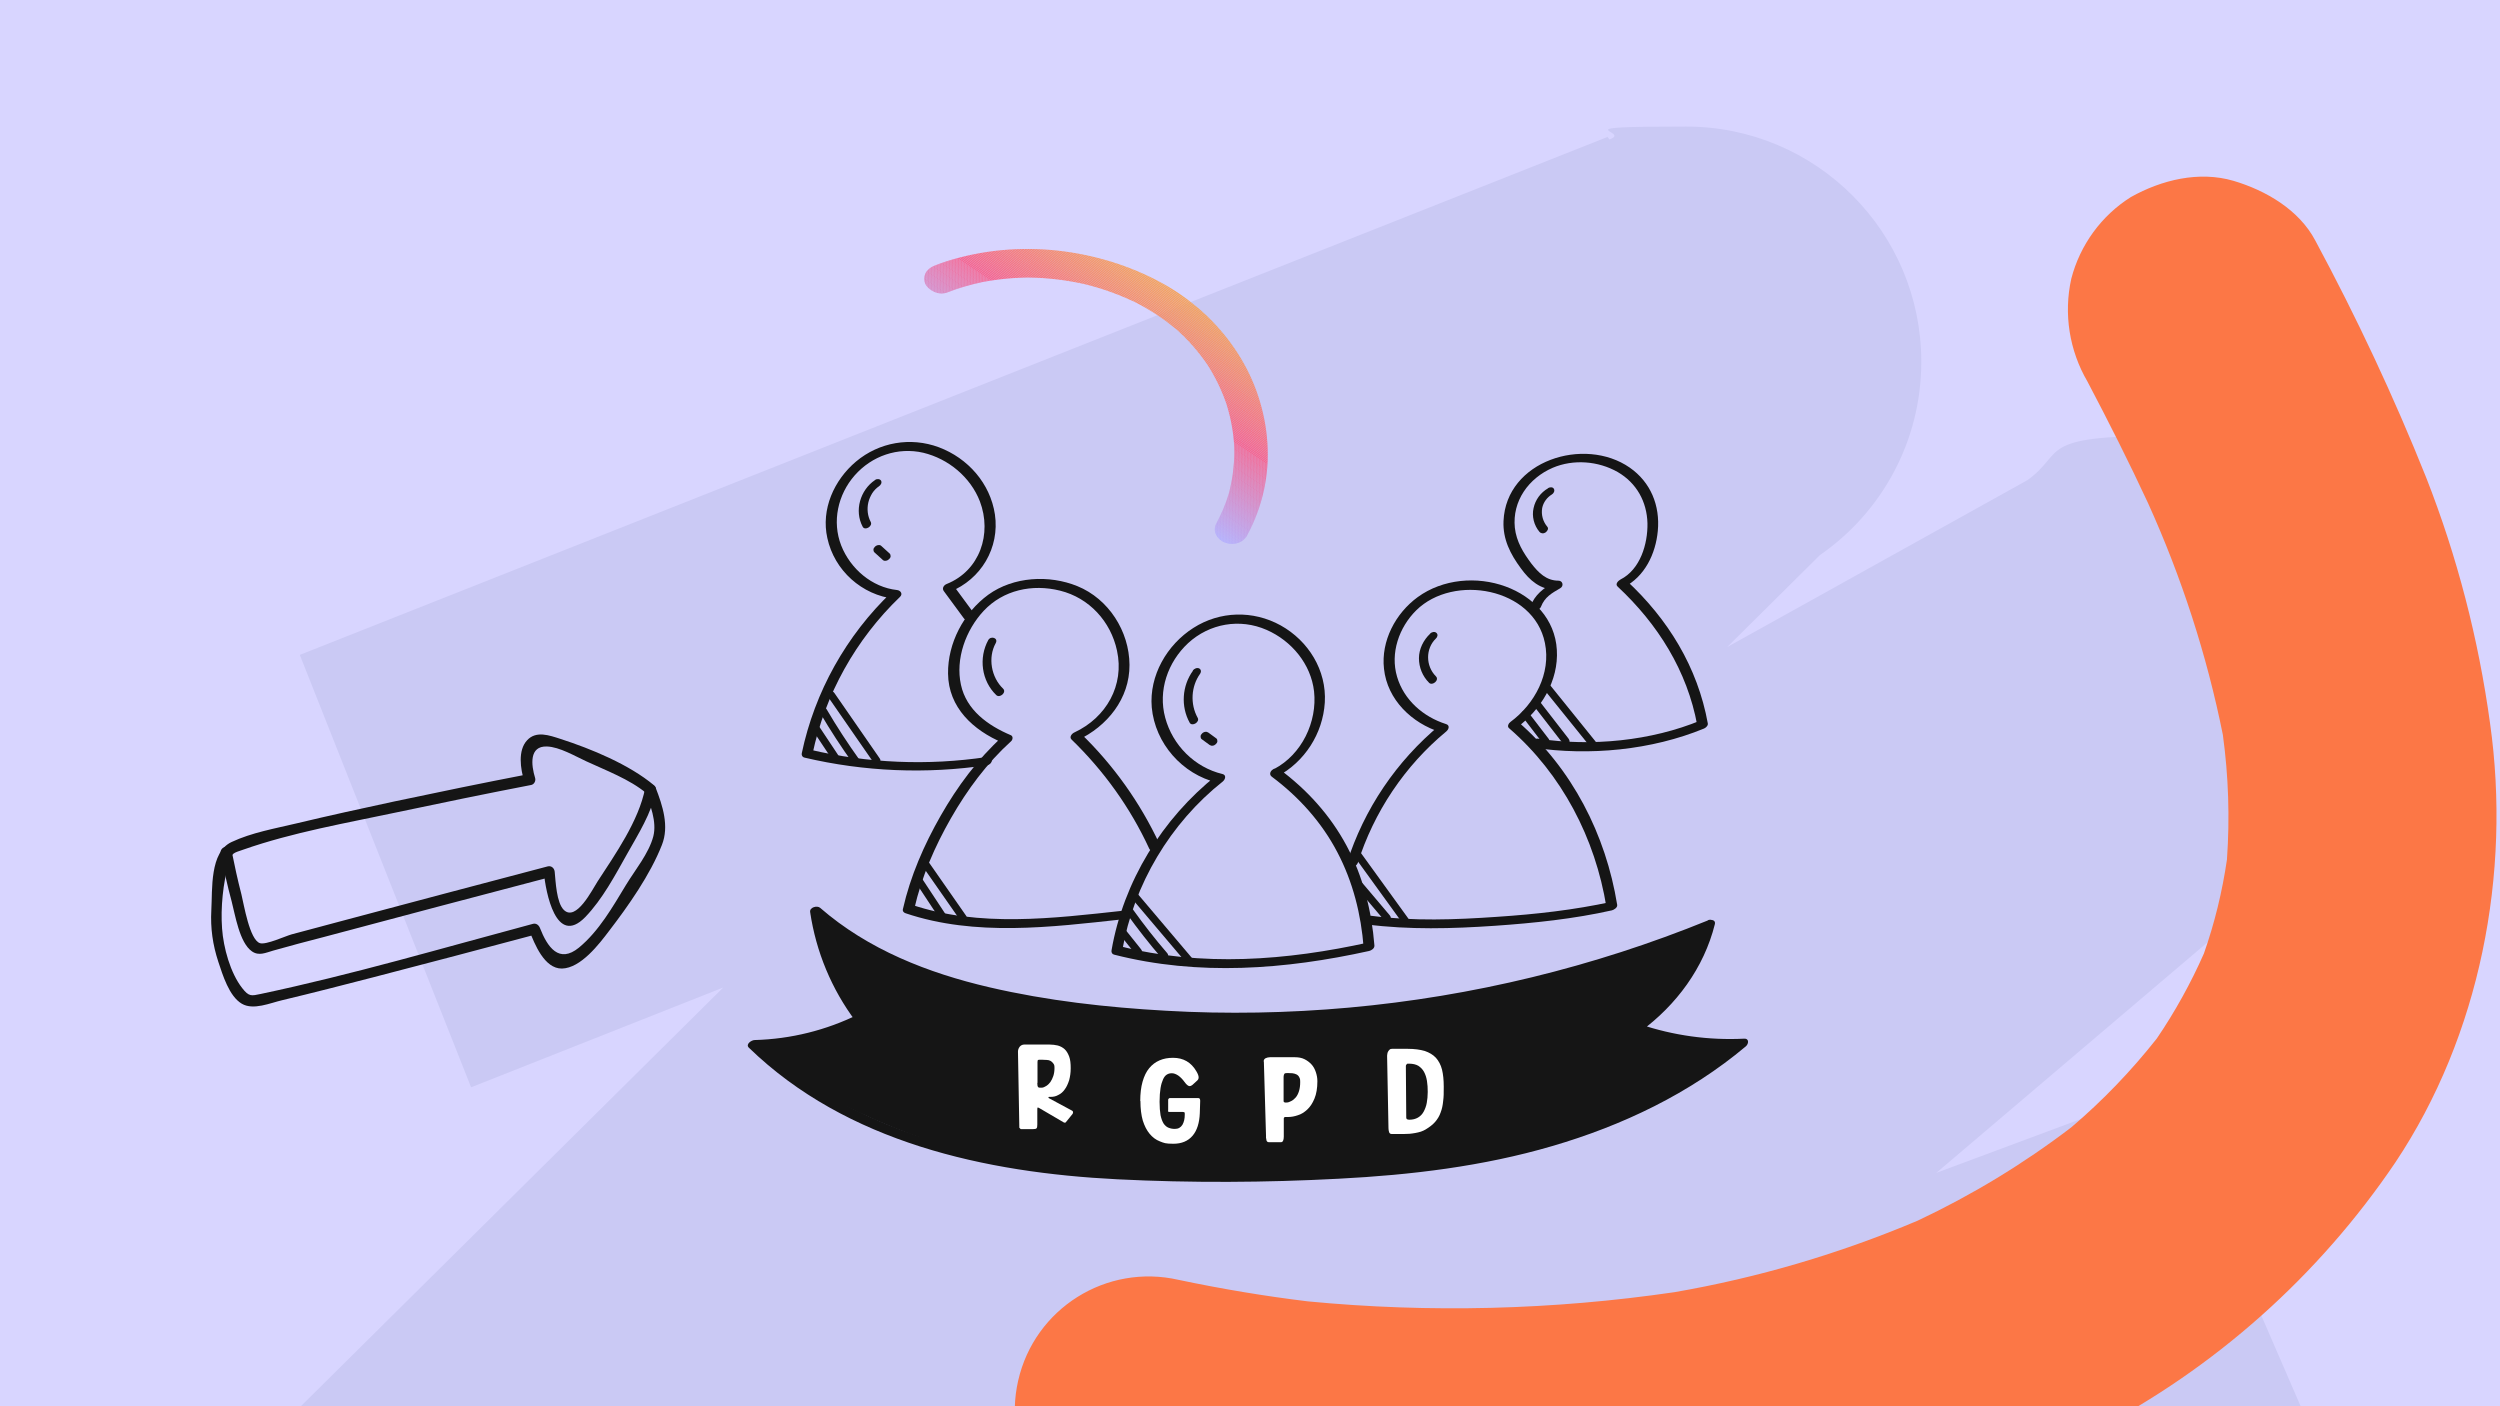 <?xml version="1.0" encoding="UTF-8"?><svg id="Calque_1" xmlns="http://www.w3.org/2000/svg" xmlns:xlink="http://www.w3.org/1999/xlink" viewBox="0 0 1280 720"><defs><style>.cls-1{clip-path:url(#clippath);}.cls-2{fill:none;}.cls-2,.cls-3,.cls-4,.cls-5,.cls-6,.cls-7,.cls-8,.cls-9,.cls-10,.cls-11,.cls-12,.cls-13,.cls-14,.cls-15,.cls-16,.cls-17,.cls-18,.cls-19,.cls-20,.cls-21,.cls-22,.cls-23,.cls-24,.cls-25,.cls-26,.cls-27,.cls-28,.cls-29,.cls-30,.cls-31,.cls-32,.cls-33,.cls-34,.cls-35,.cls-36,.cls-37,.cls-38,.cls-39,.cls-40,.cls-41,.cls-42,.cls-43,.cls-44,.cls-45,.cls-46,.cls-47,.cls-48,.cls-49,.cls-50,.cls-51,.cls-52,.cls-53,.cls-54,.cls-55,.cls-56,.cls-57,.cls-58,.cls-59,.cls-60,.cls-61,.cls-62,.cls-63,.cls-64,.cls-65,.cls-66,.cls-67,.cls-68,.cls-69,.cls-70,.cls-71,.cls-72,.cls-73,.cls-74,.cls-75,.cls-76,.cls-77,.cls-78,.cls-79,.cls-80,.cls-81,.cls-82,.cls-83,.cls-84,.cls-85,.cls-86,.cls-87,.cls-88,.cls-89,.cls-90,.cls-91,.cls-92,.cls-93,.cls-94,.cls-95,.cls-96,.cls-97,.cls-98,.cls-99,.cls-100,.cls-101,.cls-102,.cls-103,.cls-104,.cls-105,.cls-106,.cls-107,.cls-108,.cls-109,.cls-110,.cls-111,.cls-112,.cls-113,.cls-114,.cls-115,.cls-116,.cls-117,.cls-118,.cls-119,.cls-120,.cls-121,.cls-122,.cls-123,.cls-124,.cls-125,.cls-126,.cls-127,.cls-128,.cls-129,.cls-130,.cls-131,.cls-132,.cls-133,.cls-134,.cls-135,.cls-136,.cls-137,.cls-138,.cls-139,.cls-140,.cls-141,.cls-142,.cls-143,.cls-144,.cls-145,.cls-146,.cls-147,.cls-148,.cls-149,.cls-150,.cls-151,.cls-152,.cls-153,.cls-154,.cls-155,.cls-156,.cls-157,.cls-158,.cls-159,.cls-160,.cls-161,.cls-162,.cls-163,.cls-164,.cls-165,.cls-166,.cls-167,.cls-168,.cls-169,.cls-170,.cls-171,.cls-172,.cls-173,.cls-174,.cls-175,.cls-176{stroke-width:0px;}.cls-177{clip-path:url(#clippath-1);}.cls-3{fill:#f3a066;}.cls-4{fill:#f46692;}.cls-5{fill:#f3a562;}.cls-6{fill:#f46b8e;}.cls-7{fill:#f46791;}.cls-8{fill:#f47884;}.cls-9{fill:#f39d68;}.cls-10{fill:#f47586;}.cls-11{fill:#f3a463;}.cls-12{fill:#f46990;}.cls-13{fill:#f46890;}.cls-14{fill:#f46a8f;}.cls-15{fill:#f46c8d;}.cls-16{fill:#f39c69;}.cls-17{fill:#f47a83;}.cls-18{fill:#f3a364;}.cls-19{fill:#f46e8c;}.cls-20{fill:#f47388;}.cls-21{fill:#f47289;}.cls-22{fill:#f3a165;}.cls-23{fill:#f47983;}.cls-24{fill:#f39f67;}.cls-25{fill:#f39e67;}.cls-26{fill:#f47487;}.cls-27{fill:#f3a264;}.cls-28{fill:#f47189;}.cls-29{fill:#f47686;}.cls-30{fill:#f47785;}.cls-31{fill:#f46f8b;}.cls-32{fill:#f47b82;}.cls-33{fill:#f4708a;}.cls-34{fill:#f46d8d;}.cls-35{fill:#151515;}.cls-36{fill:#c59ae0;}.cls-37{fill:#c59adf;}.cls-38{fill:#c49be1;}.cls-39{fill:#c49ce2;}.cls-40{fill:#c798dd;}.cls-41{fill:#c798dc;}.cls-42{fill:#e07cb3;}.cls-43{fill:#e07cb2;}.cls-44{fill:#d28bca;}.cls-45{fill:#d28ccb;}.cls-46{fill:#d38bc9;}.cls-47{fill:#cc92d4;}.cls-48{fill:#cc93d5;}.cls-49{fill:#de7eb6;}.cls-50{fill:#df7db4;}.cls-51{fill:#df7eb5;}.cls-52{fill:#c896da;}.cls-53{fill:#d08dcd;}.cls-54{fill:#d08ece;}.cls-55{fill:#d18dcc;}.cls-56{fill:#ca95d8;}.cls-57{fill:#ca94d7;}.cls-58{fill:#cb94d6;}.cls-59{fill:#cac9f4;}.cls-60{fill:#cd91d3;}.cls-61{fill:#cd91d2;}.cls-62{fill:#e17bb1;}.cls-63{fill:#d984be;}.cls-64{fill:#c699de;}.cls-65{fill:#dc80b9;}.cls-66{fill:#e379ae;}.cls-67{fill:#e378ad;}.cls-68{fill:#e27ab0;}.cls-69{fill:#e27aaf;}.cls-70{fill:#c996d9;}.cls-71{fill:#c897db;}.cls-72{fill:#d786c1;}.cls-73{fill:#d589c5;}.cls-74{fill:#d588c4;}.cls-75{fill:#d687c3;}.cls-76{fill:#dd80b8;}.cls-77{fill:#dd7fb7;}.cls-78{fill:#db81ba;}.cls-79{fill:#d489c6;}.cls-80{fill:#d787c2;}.cls-81{fill:#d48ac8;}.cls-82{fill:#da83bd;}.cls-83{fill:#da83bc;}.cls-84{fill:#bca4ee;}.cls-85{fill:#bca4ef;}.cls-86{fill:#db82bb;}.cls-87{fill:#bfa0e9;}.cls-88{fill:#c19ee6;}.cls-89{fill:#c39ce3;}.cls-90{fill:#bea2eb;}.cls-91{fill:#c0a0e8;}.cls-92{fill:#d8d5ff;}.cls-93{fill:#d885c0;}.cls-94{fill:#d885bf;}.cls-95{fill:#c09fe7;}.cls-96{fill:#bda3ed;}.cls-97{fill:#bda2ec;}.cls-98{fill:#bfa1ea;}.cls-99{fill:#cf8fcf;}.cls-100{fill:#cf8fd0;}.cls-101{fill:#ce90d1;}.cls-102{fill:#b8a9f5;}.cls-103{fill:#b5abf9;}.cls-104{fill:#b4adfc;}.cls-105{fill:#b4adfb;}.cls-106{fill:#b9a7f3;}.cls-107{fill:#b9a8f4;}.cls-108{fill:#b5acfa;}.cls-109{fill:#b6abf8;}.cls-110{fill:#b7a9f6;}.cls-111{fill:#b3aefd;}.cls-112{fill:#b7aaf7;}.cls-113{fill:#c29de4;}.cls-114{fill:#c29ee5;}.cls-115{fill:#bba5f0;}.cls-116{fill:#baa7f2;}.cls-117{fill:#baa6f1;}.cls-118{fill:#ee6d9c;}.cls-119{fill:#ee6c9b;}.cls-120{fill:#f39a6b;}.cls-121{fill:#f38c75;}.cls-122{fill:#f39370;}.cls-123{fill:#f3996b;}.cls-124{fill:#f3966e;}.cls-125{fill:#f39171;}.cls-126{fill:#f38e74;}.cls-127{fill:#f36793;}.cls-128{fill:#f36794;}.cls-129{fill:#f38f73;}.cls-130{fill:#f38d75;}.cls-131{fill:#f39271;}.cls-132{fill:#f3976d;}.cls-133{fill:#f39072;}.cls-134{fill:#f38a77;}.cls-135{fill:#f3956e;}.cls-136{fill:#f3986c;}.cls-137{fill:#f39b6a;}.cls-138{fill:#f3946f;}.cls-139{fill:#f38878;}.cls-140{fill:#f38978;}.cls-141{fill:#f38b76;}.cls-142{fill:#f38779;}.cls-143{fill:#f47f7f;}.cls-144{fill:#f4867a;}.cls-145{fill:#fff;}.cls-146{fill:#ef6b9a;}.cls-147{fill:#e576aa;}.cls-148{fill:#e873a5;}.cls-149{fill:#e874a6;}.cls-150{fill:#ea72a3;}.cls-151{fill:#ea71a2;}.cls-152{fill:#e577ab;}.cls-153{fill:#e676a9;}.cls-154{fill:#f06a98;}.cls-155{fill:#f16997;}.cls-156{fill:#fc7746;}.cls-157{fill:#e478ac;}.cls-158{fill:#e775a8;}.cls-159{fill:#e774a7;}.cls-160{fill:#ec6f9f;}.cls-161{fill:#f06b99;}.cls-162{fill:#ed6d9d;}.cls-163{fill:#f26996;}.cls-164{fill:#f26895;}.cls-165{fill:#ed6e9e;}.cls-166{fill:#f47e7f;}.cls-167{fill:#f4827c;}.cls-168{fill:#f4847b;}.cls-169{fill:#f4807e;}.cls-170{fill:#f4817d;}.cls-171{fill:#f4837c;}.cls-172{fill:#f47c81;}.cls-173{fill:#f47d80;}.cls-174{fill:#e972a4;}.cls-175{fill:#eb70a1;}.cls-176{fill:#eb70a0;}</style><clipPath id="clippath"><polygon class="cls-2" points="516.6 92.4 695.6 211.4 632.2 281.4 453.2 162.4 516.6 92.4"/></clipPath><clipPath id="clippath-1"><path class="cls-2" d="M485.1,149.7c5.6-2.2,11.5-3.9,17.5-5.2l-2.1.4c9.2-1.9,18.7-2.9,28.3-2.8h-2.2c10.2.1,20.3,1.4,30.2,3.7l-2.2-.5c9.8,2.3,19.3,5.8,28.2,10.2l-2-1c8.1,4.1,15.6,9.1,22.3,14.8l-1.6-1.4c6.6,5.7,12.2,12.2,16.9,19.1l-1.1-1.7c4.9,7.4,8.7,15.3,11.3,23.5l-.6-1.8c2.6,8.3,4,16.8,4,25.4v-1.9c0,8.2-1.1,16.3-3.4,24.2l.5-1.8c-1.6,5.3-3.8,10.4-6.5,15.4-1.8,3.7.4,8,4.8,9.6,4.4,1.6,9.4-.1,11.2-3.9,7.9-14.7,11.4-30.9,10.3-47.2-.5-8.1-2.1-16.1-4.7-24-5-15.2-14-29.3-26.4-41.2-6.6-6.2-14-11.7-22.2-16.3-16.4-9.1-35-14.9-54.3-17-19.2-2.1-38.7-.2-56.7,5.5-2.1.7-4.1,1.4-6.1,2.2-2.1.8-3.8,2.2-4.7,4-.8,1.8-.8,3.7,0,5.5,2,3.5,7,5.9,11.3,4.2"/></clipPath></defs><g id="Calque_1-2"><rect class="cls-92" width="1280" height="720"/><path class="cls-59" d="M991.4,600.5l186.8-158.8c30.7-21.8,50.7-57.7,50.7-98.2,0-66.5-53.9-120.4-120.4-120.4s-50.6,8.4-70.4,22.7l-153.8,85.5,47.5-47.1c31.4-21.7,51.9-58,51.9-99,0-66.5-53.9-120.4-120.4-120.4s-27,2.3-39.3,6.6l-.9-1.3L153.5,335.3l87.7,221.4,129.1-51.1-253.5,251.3c-3.5,3.1-6.9,6.4-10,9.9l-3.8,3.8.3.4c-16.9,20.6-27,47-27,75.7,0,66.1,53.6,119.7,119.7,119.7s32.5-3.4,46.9-9.5l1.8,2.4,72.7-40.4c-12.1,15.6-19.5,35.1-20,56.4-1.2,52.7,40.6,96.4,93.4,97.6,17.5.4,34-4,48.3-11.9l155.1-57.9,29.5,59.5,578.3-287.1-94.6-218.2-116,43.2h0Z"/></g><g id="Calque_2"><path id="Tracé_316136" class="cls-156" d="M1091,100.9c-15.1,9.5-26,24.5-30.5,41.8-4,18-1,36.8,8.3,52.7,10.8,20.5,21.2,41.1,31,62.2,17.2,38,30.1,77.8,38.3,118.6,2.9,21.2,3.6,42.5,2.1,63.9-2.4,16.4-6.3,32.5-11.8,48.1-6.7,15.2-14.8,29.8-24.1,43.5-13.1,16.6-27.7,31.8-43.8,45.5-24.5,18.7-50.9,34.7-78.7,47.8-40,16.9-81.7,29.2-124.5,36.6-62.2,9.1-125.2,10.7-187.7,4.7-22.2-2.7-44.2-6.4-66.1-11-37-8.5-73.8,14.6-82.2,51.6-8.2,36,13.5,72.1,49.1,81.6,95.3,20.5,193.5,24,290,10.4,37.3-5,74.1-12.9,110.2-23.7,35-11.1,68.9-25.3,101.4-42.5,62.1-32.2,115.2-79.5,154.4-137.5,43.4-65,59.4-148,48.5-224.9-5.9-43.1-16.8-85.3-32.7-125.8-16.6-41.5-35.6-82-56.8-121.4-8.3-15.7-25.3-25.6-41.8-30.5-17.7-5.2-36.9-.5-52.6,8.3"/></g><g id="Calque_3"><g id="Groupe_75413"><g class="cls-1"><g id="Groupe_75361"><g id="Tracé_316913"><g class="cls-177"><polygon class="cls-5" points="650 181.1 567.6 126.3 650 126.3 650 181.1"/><polygon class="cls-5" points="650 182 566.2 126.3 567.6 126.3 650 181.1 650 182"/><polygon class="cls-11" points="650 182.9 564.8 126.3 566.2 126.3 650 182 650 182.9"/><polygon class="cls-18" points="650 183.8 563.5 126.3 564.8 126.3 650 182.9 650 183.8"/><polygon class="cls-27" points="650 184.8 562.1 126.3 563.5 126.3 650 183.8 650 184.8"/><polygon class="cls-22" points="650 185.7 560.7 126.3 562.1 126.3 650 184.8 650 185.7"/><polygon class="cls-3" points="650 186.6 559.4 126.3 560.7 126.3 650 185.7 650 186.6"/><polygon class="cls-24" points="650 187.5 558 126.3 559.4 126.3 650 186.6 650 187.5"/><polygon class="cls-25" points="650 188.4 556.6 126.3 558 126.3 650 187.5 650 188.4"/><polygon class="cls-9" points="650 189.3 555.2 126.3 556.6 126.3 650 188.4 650 189.3"/><polygon class="cls-16" points="650 190.2 553.9 126.3 555.2 126.3 650 189.3 650 190.2"/><polygon class="cls-137" points="650 191.1 552.5 126.3 553.9 126.3 650 190.2 650 191.1"/><polygon class="cls-120" points="650 192 551.1 126.3 552.5 126.3 650 191.1 650 192"/><polygon class="cls-123" points="650 192.9 549.8 126.3 551.1 126.3 650 192 650 192.9"/><polygon class="cls-136" points="650 193.9 548.4 126.3 549.8 126.3 650 192.9 650 193.9"/><polygon class="cls-132" points="650 194.8 547 126.3 548.4 126.3 650 193.9 650 194.8"/><polygon class="cls-124" points="650 195.7 545.7 126.3 547 126.3 650 194.8 650 195.7"/><polygon class="cls-135" points="650 196.6 544.3 126.3 545.7 126.3 650 195.7 650 196.6"/><polygon class="cls-138" points="650 197.5 542.9 126.3 544.3 126.3 650 196.6 650 197.5"/><polygon class="cls-122" points="650 198.4 541.5 126.3 542.9 126.3 650 197.5 650 198.4"/><polygon class="cls-131" points="650 199.3 540.2 126.3 541.5 126.3 650 198.4 650 199.3"/><polygon class="cls-125" points="650 200.2 538.8 126.3 540.2 126.3 650 199.3 650 200.2"/><polygon class="cls-133" points="650 201.1 537.4 126.3 538.8 126.3 650 200.2 650 201.1"/><polygon class="cls-129" points="650 202.1 536.1 126.3 537.4 126.3 650 201.1 650 202.1"/><polygon class="cls-126" points="650 203 534.7 126.3 536.1 126.3 650 202.1 650 203"/><polygon class="cls-130" points="650 203.9 533.3 126.3 534.7 126.3 650 203 650 203.9"/><polygon class="cls-121" points="650 204.8 532 126.3 533.3 126.3 650 203.9 650 204.8"/><polygon class="cls-141" points="650 205.7 530.6 126.3 532 126.3 650 204.8 650 205.7"/><polygon class="cls-134" points="650 206.6 529.2 126.3 530.6 126.3 650 205.7 650 206.6"/><polygon class="cls-140" points="650 207.5 527.8 126.3 529.2 126.3 650 206.6 650 207.5"/><polygon class="cls-139" points="650 208.4 526.5 126.3 527.8 126.3 650 207.5 650 208.4"/><polygon class="cls-142" points="650 209.3 525.1 126.3 526.5 126.3 650 208.4 650 209.3"/><polygon class="cls-144" points="650 210.2 523.7 126.3 525.1 126.3 650 209.3 650 210.2"/><polygon class="cls-168" points="650 211.2 522.4 126.3 523.7 126.3 650 210.2 650 211.2"/><polygon class="cls-171" points="650 212.1 521 126.3 522.4 126.3 650 211.2 650 212.1"/><polygon class="cls-167" points="650 213 519.6 126.3 521 126.3 650 212.1 650 213"/><polygon class="cls-170" points="650 213.9 518.3 126.3 519.6 126.3 650 213 650 213.9"/><polygon class="cls-169" points="650 214.8 516.9 126.3 518.3 126.3 650 213.9 650 214.8"/><polygon class="cls-143" points="650 215.7 515.5 126.3 516.9 126.3 650 214.8 650 215.7"/><polygon class="cls-166" points="650 216.6 514.1 126.3 515.5 126.3 650 215.7 650 216.6"/><polygon class="cls-173" points="650 217.5 512.8 126.3 514.1 126.3 650 216.6 650 217.5"/><polygon class="cls-172" points="650 218.4 511.4 126.3 512.8 126.3 650 217.5 650 218.4"/><polygon class="cls-32" points="650 219.4 510 126.3 511.4 126.3 650 218.4 650 219.4"/><polygon class="cls-17" points="650 220.3 508.7 126.3 510 126.3 650 219.4 650 220.3"/><polygon class="cls-23" points="650 221.2 507.3 126.3 508.7 126.3 650 220.3 650 221.2"/><polygon class="cls-8" points="650 222.1 505.9 126.3 507.3 126.3 650 221.2 650 222.1"/><polygon class="cls-30" points="650 223 504.5 126.3 505.9 126.3 650 222.1 650 223"/><polygon class="cls-29" points="650 223.9 503.2 126.3 504.5 126.3 650 223 650 223.9"/><polygon class="cls-10" points="650 224.8 501.8 126.3 503.2 126.3 650 223.9 650 224.8"/><polygon class="cls-26" points="650 225.7 500.4 126.3 501.8 126.3 650 224.8 650 225.7"/><polygon class="cls-20" points="650 226.6 499.1 126.3 500.4 126.3 650 225.7 650 226.6"/><polygon class="cls-21" points="650 227.6 497.7 126.3 499.1 126.3 650 226.6 650 227.6"/><polygon class="cls-28" points="650 228.5 496.3 126.3 497.7 126.3 650 227.6 650 228.5"/><polygon class="cls-33" points="650 229.4 495 126.3 496.3 126.3 650 228.5 650 229.4"/><polygon class="cls-31" points="650 230.3 493.6 126.3 495 126.3 650 229.4 650 230.3"/><polygon class="cls-19" points="650 231.2 492.2 126.3 493.6 126.3 650 230.3 650 231.2"/><polygon class="cls-34" points="650 232.1 490.8 126.3 492.2 126.3 650 231.2 650 232.1"/><polygon class="cls-15" points="650 233 489.5 126.3 490.8 126.3 650 232.1 650 233"/><polygon class="cls-6" points="650 233.9 488.1 126.3 489.5 126.3 650 233 650 233.9"/><polygon class="cls-14" points="650 234.8 486.7 126.3 488.1 126.3 650 233.9 650 234.8"/><polygon class="cls-12" points="650 235.7 485.4 126.3 486.7 126.3 650 234.8 650 235.7"/><polygon class="cls-13" points="650 236.7 484 126.3 485.4 126.3 650 235.7 650 236.7"/><polygon class="cls-7" points="650 237.6 482.6 126.3 484 126.3 650 236.7 650 237.6"/><polygon class="cls-4" points="650 238.5 481.3 126.3 482.6 126.3 650 237.6 650 238.5"/><polygon class="cls-4" points="650 239 480.5 126.3 481.3 126.3 650 238.5 650 239"/><polygon class="cls-127" points="650 239.5 479.7 126.3 480.5 126.3 650 239 650 239.5"/><polygon class="cls-128" points="650 240 479 126.3 479.7 126.3 650 239.5 650 240"/><polygon class="cls-164" points="650 240.5 478.2 126.3 479 126.3 650 240 650 240.5"/><polygon class="cls-163" points="650 241 477.4 126.3 478.2 126.3 650 240.5 650 241"/><polygon class="cls-155" points="650 241.5 476.6 126.3 477.4 126.3 650 241 650 241.5"/><polygon class="cls-154" points="650 242.1 475.9 126.3 476.6 126.3 650 241.5 650 242.1"/><polygon class="cls-161" points="650 242.6 475.1 126.3 475.9 126.3 650 242.1 650 242.6"/><polygon class="cls-146" points="650 243.1 474.3 126.3 475.1 126.3 650 242.6 650 243.1"/><polygon class="cls-119" points="650 243.6 473.6 126.3 474.3 126.3 650 243.1 650 243.6"/><polygon class="cls-118" points="650 244.1 473.1 126.5 473.1 126.3 473.6 126.3 650 243.6 650 244.1"/><polygon class="cls-162" points="650 244.6 473.1 127 473.1 126.5 650 244.1 650 244.6"/><polygon class="cls-165" points="650 245.1 473.1 127.5 473.1 127 650 244.6 650 245.1"/><polygon class="cls-160" points="650 245.6 473.1 128 473.1 127.5 650 245.1 650 245.6"/><polygon class="cls-176" points="650 246.1 473.1 128.5 473.1 128 650 245.6 650 246.1"/><polygon class="cls-175" points="650 246.7 473.1 129.1 473.1 128.5 650 246.1 650 246.7"/><polygon class="cls-151" points="650 247.2 473.1 129.6 473.1 129.1 650 246.7 650 247.2"/><polygon class="cls-150" points="650 247.7 473.1 130.1 473.1 129.6 650 247.2 650 247.7"/><polygon class="cls-174" points="650 248.2 473.1 130.6 473.1 130.1 650 247.7 650 248.2"/><polygon class="cls-148" points="650 248.7 473.1 131.1 473.1 130.6 650 248.2 650 248.7"/><polygon class="cls-149" points="650 249.2 473.1 131.6 473.1 131.1 650 248.7 650 249.2"/><polygon class="cls-159" points="650 249.7 473.1 132.1 473.1 131.6 650 249.2 650 249.7"/><polygon class="cls-158" points="650 250.2 473.1 132.6 473.1 132.1 650 249.7 650 250.2"/><polygon class="cls-153" points="650 250.7 473.1 133.1 473.1 132.6 650 250.2 650 250.7"/><polygon class="cls-147" points="650 251.3 473.1 133.7 473.1 133.1 650 250.7 650 251.3"/><polygon class="cls-152" points="650 251.8 473.1 134.2 473.1 133.7 650 251.3 650 251.8"/><polygon class="cls-157" points="650 252.3 473.1 134.7 473.1 134.2 650 251.8 650 252.3"/><polygon class="cls-67" points="650 252.8 473.1 135.2 473.1 134.7 650 252.3 650 252.8"/><polygon class="cls-66" points="650 253.3 473.1 135.7 473.1 135.2 650 252.8 650 253.3"/><polygon class="cls-69" points="650 253.8 473.1 136.2 473.1 135.7 650 253.3 650 253.8"/><polygon class="cls-68" points="650 254.3 473.1 136.7 473.1 136.2 650 253.8 650 254.3"/><polygon class="cls-62" points="650 254.8 473.1 137.2 473.1 136.7 650 254.3 650 254.8"/><polygon class="cls-43" points="650 255.3 473.1 137.7 473.1 137.2 650 254.8 650 255.3"/><polygon class="cls-42" points="650 255.9 473.1 138.3 473.1 137.7 650 255.3 650 255.9"/><polygon class="cls-50" points="650 256.4 473.1 138.8 473.1 138.3 650 255.9 650 256.4"/><polygon class="cls-51" points="650 256.9 473.1 139.3 473.1 138.8 650 256.4 650 256.9"/><polygon class="cls-49" points="650 257.4 473.1 139.8 473.1 139.3 650 256.9 650 257.4"/><polygon class="cls-77" points="650 257.9 473.1 140.3 473.1 139.8 650 257.4 650 257.9"/><polygon class="cls-76" points="650 258.4 473.1 140.8 473.1 140.3 650 257.9 650 258.4"/><polygon class="cls-65" points="650 258.9 473.1 141.3 473.1 140.8 650 258.4 650 258.9"/><polygon class="cls-78" points="650 259.4 473.1 141.8 473.1 141.3 650 258.9 650 259.4"/><polygon class="cls-86" points="650 259.9 473.1 142.3 473.1 141.8 650 259.4 650 259.9"/><polygon class="cls-83" points="650 260.5 473.1 142.9 473.1 142.3 650 259.9 650 260.5"/><polygon class="cls-82" points="650 261 473.1 143.4 473.1 142.9 650 260.5 650 261"/><polygon class="cls-63" points="650 261.5 473.1 143.9 473.1 143.4 650 261 650 261.5"/><polygon class="cls-94" points="650 262 473.1 144.4 473.1 143.9 650 261.5 650 262"/><polygon class="cls-93" points="650 262.5 473.1 144.9 473.1 144.4 650 262 650 262.5"/><polygon class="cls-72" points="650 263 473.1 145.4 473.1 144.9 650 262.5 650 263"/><polygon class="cls-80" points="650 263.5 473.1 145.9 473.1 145.4 650 263 650 263.5"/><polygon class="cls-75" points="650 264 473.1 146.4 473.1 145.9 650 263.5 650 264"/><polygon class="cls-74" points="650 264.5 473.1 146.9 473.1 146.4 650 264 650 264.5"/><polygon class="cls-73" points="650 265.1 473.1 147.5 473.1 146.9 650 264.5 650 265.1"/><polygon class="cls-79" points="650 265.6 473.1 148 473.1 147.5 650 265.1 650 265.6"/><polygon class="cls-81" points="650 266.1 473.1 148.5 473.1 148 650 265.6 650 266.1"/><polygon class="cls-46" points="650 266.6 473.1 149 473.1 148.5 650 266.1 650 266.6"/><polygon class="cls-44" points="650 267.1 473.1 149.5 473.1 149 650 266.6 650 267.1"/><polygon class="cls-45" points="650 267.6 473.1 150 473.1 149.5 650 267.1 650 267.6"/><polygon class="cls-55" points="650 268.1 473.1 150.5 473.1 150 650 267.6 650 268.1"/><polygon class="cls-53" points="650 268.6 473.1 151 473.1 150.5 650 268.1 650 268.6"/><polygon class="cls-54" points="650 269.1 473.1 151.5 473.1 151 650 268.6 650 269.1"/><polygon class="cls-99" points="650 269.7 473.1 152.1 473.1 151.5 650 269.1 650 269.7"/><polygon class="cls-100" points="650 270.2 473.1 152.6 473.1 152.1 650 269.7 650 270.2"/><polygon class="cls-101" points="650 270.7 473.1 153.1 473.1 152.6 650 270.2 650 270.7"/><polygon class="cls-61" points="650 271.2 473.1 153.6 473.1 153.1 650 270.7 650 271.2"/><polygon class="cls-60" points="650 271.7 473.1 154.1 473.1 153.6 650 271.2 650 271.7"/><polygon class="cls-47" points="650 272.2 473.1 154.6 473.1 154.1 650 271.7 650 272.2"/><polygon class="cls-48" points="650 272.7 473.1 155.1 473.1 154.6 650 272.2 650 272.7"/><polygon class="cls-58" points="650 273.2 473.1 155.6 473.1 155.1 650 272.7 650 273.2"/><polygon class="cls-57" points="650 273.7 473.1 156.1 473.1 155.6 650 273.2 650 273.7"/><polygon class="cls-56" points="650 274.3 473.1 156.7 473.1 156.1 650 273.7 650 274.3"/><polygon class="cls-70" points="650 274.8 473.1 157.2 473.1 156.7 650 274.3 650 274.8"/><polygon class="cls-52" points="650 275.3 473.1 157.7 473.1 157.2 650 274.8 650 275.3"/><polygon class="cls-71" points="650 275.8 473.1 158.2 473.1 157.7 650 275.3 650 275.8"/><polygon class="cls-41" points="650 276.3 473.1 158.7 473.1 158.2 650 275.8 650 276.3"/><polygon class="cls-40" points="650 276.8 473.1 159.2 473.1 158.7 650 276.3 650 276.8"/><polygon class="cls-64" points="650 277.3 473.1 159.7 473.1 159.2 650 276.8 650 277.3"/><polygon class="cls-37" points="650 277.8 473.1 160.2 473.1 159.7 650 277.3 650 277.8"/><polygon class="cls-36" points="650 278.3 473.1 160.7 473.1 160.2 650 277.8 650 278.3"/><polygon class="cls-38" points="650 278.9 473.1 161.3 473.1 160.7 650 278.3 650 278.9"/><polygon class="cls-39" points="650 279.4 473.1 161.8 473.1 161.3 650 278.9 650 279.4"/><polygon class="cls-89" points="649.3 279.4 473.1 162.3 473.1 161.8 650 279.4 650 279.4 649.3 279.4"/><polygon class="cls-113" points="648.6 279.4 473.1 162.8 473.1 162.3 649.3 279.4 648.6 279.4"/><polygon class="cls-114" points="647.8 279.4 473.1 163.3 473.1 162.8 648.6 279.4 647.8 279.4"/><polygon class="cls-88" points="647 279.4 473.1 163.8 473.1 163.3 647.8 279.4 647 279.4"/><polygon class="cls-95" points="646.3 279.4 473.1 164.3 473.1 163.8 647 279.4 646.3 279.4"/><polygon class="cls-91" points="645.5 279.4 473.1 164.8 473.1 164.3 646.3 279.4 645.5 279.4"/><polygon class="cls-87" points="644.7 279.4 473.1 165.3 473.1 164.8 645.5 279.4 644.7 279.4"/><polygon class="cls-98" points="644 279.4 473.1 165.9 473.1 165.3 644.7 279.4 644 279.4"/><polygon class="cls-90" points="643.2 279.4 473.1 166.4 473.1 165.9 644 279.4 643.2 279.4"/><polygon class="cls-97" points="642.4 279.4 473.1 166.9 473.1 166.4 643.2 279.4 642.4 279.4"/><polygon class="cls-96" points="641.6 279.4 473.1 167.4 473.1 166.9 642.4 279.4 641.6 279.4"/><polygon class="cls-84" points="640.9 279.4 473.1 167.9 473.1 167.4 641.6 279.4 640.9 279.4"/><polygon class="cls-85" points="640.1 279.4 473.1 168.4 473.1 167.9 640.9 279.4 640.1 279.4"/><polygon class="cls-115" points="639.3 279.4 473.1 168.9 473.1 168.4 640.1 279.4 639.3 279.4"/><polygon class="cls-117" points="638.6 279.4 473.1 169.4 473.1 168.9 639.3 279.4 638.6 279.4"/><polygon class="cls-116" points="637.8 279.4 473.1 169.9 473.1 169.4 638.6 279.4 637.8 279.4"/><polygon class="cls-106" points="637 279.4 473.1 170.5 473.1 169.9 637.8 279.4 637 279.4"/><polygon class="cls-107" points="636.3 279.4 473.1 171 473.1 170.5 637 279.4 636.3 279.4"/><polygon class="cls-102" points="635.5 279.4 473.1 171.5 473.1 171 636.3 279.4 635.5 279.4"/><polygon class="cls-110" points="634.7 279.4 473.1 172 473.1 171.5 635.5 279.4 634.7 279.4"/><polygon class="cls-112" points="634 279.4 473.1 172.5 473.1 172 634.7 279.4 634 279.4"/><polygon class="cls-109" points="633.2 279.4 473.1 173 473.1 172.5 634 279.4 633.2 279.4"/><polygon class="cls-103" points="632.4 279.4 473.1 173.5 473.1 173 633.2 279.4 632.4 279.4"/><polygon class="cls-108" points="631.7 279.4 473.1 174 473.1 173.5 632.4 279.4 631.7 279.4"/><polygon class="cls-105" points="630.9 279.4 473.1 174.5 473.1 174 631.7 279.4 630.9 279.4"/><polygon class="cls-104" points="630.1 279.4 473.1 175.1 473.1 174.5 630.9 279.4 630.1 279.4"/><polygon class="cls-111" points="629.3 279.4 473.1 175.6 473.1 175.1 630.1 279.4 629.3 279.4"/><polygon class="cls-111" points="473.1 175.6 629.3 279.4 473.1 279.4 473.1 175.6"/></g></g></g></g></g></g><path class="cls-35" d="M330.2,404.9c2.7,7,6.2,15.8,4.3,23.3-2.3,8.8-9.4,17.3-14,24.9-6.8,11.2-13.8,23.6-24.1,32.1-10.2,8.3-16.1-.2-20-10.2-.6-1.4-1.9-2.4-3.5-2-46.3,12.4-92.6,26-139.4,35.9-4.8,1-6,1.5-9.5-3-6.1-7.8-9.6-20.7-10.3-30.5-.8-10.7.5-23.3,3.4-33.5,1.5-5.3,2.3-5.1,7.5-6.9,25.4-8.9,52.8-13.6,79.1-19.2,22.7-4.8,45.5-9.5,68.3-13.9,1.5-.3,2.4-2.1,2-3.5-2.1-6.8-3.1-16.5,6-16.2,6.5.2,14.5,5,20.2,7.6,9.9,4.6,22.2,9.2,30.7,16.3,2.8,2.3,6.8-1.7,4-4-12.8-10.7-32.2-18.7-48-23.8-5.6-1.8-12.4-4.3-17,.7-4.9,5.2-3.4,14.8-1.5,20.9.7-1.2,1.3-2.3,2-3.5-22.8,4.4-45.6,9.1-68.3,13.9-16.8,3.6-33.7,7.3-50.4,11.3-10.9,2.6-22.9,4.7-33.1,9.5-11.3,5.2-9.8,24.3-10.4,34.9-.5,9.2.7,17.7,3.6,26.5,2.2,6.6,5.5,17.6,12,21.4,5.9,3.5,14.6-.4,20.7-1.8,15.5-3.7,31-7.7,46.5-11.7,27.9-7.2,55.7-14.6,83.5-22-1.2-.7-2.3-1.3-3.5-2,2.7,6.9,7.7,19.6,16.7,19.5,9.7-.2,19.1-12.6,24.1-19.2,9.9-12.9,21.1-28.8,27.1-44.1,3.8-9.6.4-20-3.2-29.3-1.3-3.2-6.8-1.8-5.5,1.6h0Z"/><path class="cls-35" d="M113,437c1.6,8.2,3.4,16.4,5.6,24.5,1.8,6.8,4,21.2,10.4,25.6,3.6,2.5,7,.7,10.9-.4,8.5-2.4,17.1-4.7,25.7-6.9,38.8-10.4,77.6-20.6,116.4-30.8l-3.6-2.7c1,10.7,6.3,38.5,21.2,23.3,8.9-9.2,15.4-21.6,21.6-32.6,5.5-9.8,12.4-20.7,14.6-31.9.7-3.6-4.8-5.1-5.5-1.5-3.2,16.6-15.3,33.8-24.4,47.8-2.7,4.2-10.9,20.6-17.2,14.5-3.8-3.7-4.2-14.6-4.7-19.6-.2-1.8-1.7-3.2-3.6-2.7-34.5,9.1-69,18.2-103.4,27.4-9.2,2.5-18.5,4.9-27.7,7.4-3,.8-13.1,5.5-16.2,4.5-5.3-1.7-8.2-19.7-9.5-25-1.9-7.3-3.5-14.7-5-22.2-.8-3.7-6.3-2.2-5.6,1.3h0Z"/><path class="cls-35" d="M890.5,534.7c-17.3-.5-34.6-2.9-51.3-7.2,8.1-8,15.8-15.6,22.2-24.4,6.4-8.7,11.4-18.7,12.8-29.5-85.6,37.3-203.3,55-308.4,43.3-51.7-5.7-104.5-14.9-144.8-47.7-1.1,17.3,6.3,35.7,18.6,51.6-16.1,8.7-38.4,10.1-53.6,15.8,36.7,29.1,86.2,50,132.2,58.6,46,8.6,93.2,9.3,140,8.6,41.3-.7,84.3-5.3,124.4-15,40.1-9.6,77.7-24.8,108-54.1Z"/><path class="cls-35" d="M832.3,553.1c-8.8,5.8-18.1,10.5-28.3,13.3-2.8.8-1.6,5.2,1.2,4.4,10.6-3.1,20.7-7.9,29.3-14.8,1.7-1.3-.5-4.1-2.3-2.9Z"/><path class="cls-35" d="M795.4,570.5c-.5-.9-1.5-1.5-2.6-1.5s-1.3.3-1.8.7c0,0-.2,0-.3.1-.7.3-1.4.5-2.1.6-.3,0-.6,0-.8,0-.7,0-1.5.3-2,.8-.5.5-.9,1.3-.8,2,0,.7.3,1.5.8,2,.6.5,1.2.8,2,.8,1,0,2.1-.1,3-.4.9-.2,1.7-.5,2.5-.9,0,0,0,0,0,0,0,0,.1,0,.2,0,0,0,.1,0,.2,0-.1,0-.2.1-.4.2.8-.1,1.6-.7,2-1.4.5-.9.5-2.1,0-3Z"/><path class="cls-35" d="M793,575.1c.1,0,.2,0,.3-.1,0,0,0,0,0,0-.1,0-.2,0-.3.1Z"/><path class="cls-35" d="M506,327.7c-5,9.1-3.5,20.9,4.1,28.2,1.8,1.7,5.4-1.4,3.5-3.3-6.1-5.8-7.9-15.9-3.8-23.3,1.5-2.7-2.5-3.9-3.8-1.6h0Z"/><path class="cls-35" d="M610.8,343.4c-5.6,7.7-6.3,18.3-1.7,26.6,1.2,2.2,5.4-.3,4.1-2.5-3.9-7-3.4-16.1,1.3-22.6.6-.9.5-2.2-.6-2.7-1.1-.5-2.5.2-3.2,1.1h0Z"/><path class="cls-35" d="M615.2,378.4c1.4,1,2.7,2,4.1,3,.5.3,1,.5,1.5.4.6,0,1.3-.4,1.7-.8.4-.4.8-.9.8-1.5,0-.5-.1-1.1-.5-1.4-1.4-1-2.7-2-4.1-3-.5-.3-1-.5-1.5-.4-.6,0-1.3.4-1.7.8-.4.4-.8.9-.8,1.5,0,.5.1,1.1.5,1.4h0Z"/><path class="cls-35" d="M732.2,324.5c-3.4,3.2-5.7,7.8-5.7,12.5,0,4.7,1.8,9.2,5.2,12.6,1.7,1.7,5.4-1.4,3.5-3.3-5.3-5.3-5.4-14.2,0-19.4.8-.7,1.2-2.1.2-2.9-.9-.8-2.4-.4-3.2.4h0Z"/><path class="cls-35" d="M792.6,250c-3.8,2.2-6.5,5.9-7.4,10.1-1,4.2.2,8.9,3,12.2.8.9,2,1,3,.4.8-.5,1.9-1.9,1.1-2.9-2.3-2.7-3.3-6.2-2.7-9.7.6-3,2.6-5.5,4.9-6.9.9-.5,1.7-1.8,1.1-2.9-.6-1.1-2.1-.9-3-.4h0Z"/><path class="cls-35" d="M448,245.8c-7.6,5.1-10.7,15.7-6.3,23.9,1.2,2.2,5.3-.3,4.1-2.5-1.6-3-2-6.6-1.2-10,.4-1.7,1.1-3.2,2-4.7.9-1.4,2.2-2.7,3.4-3.5.9-.6,1.7-1.8,1.1-2.9-.6-1-2.2-1-3-.4h0Z"/><path class="cls-35" d="M447.7,282.8c1.4,1.3,2.9,2.6,4.3,3.9.4.4,1,.5,1.5.4.6,0,1.3-.4,1.7-.8.4-.4.8-.9.8-1.5,0-.5-.1-1-.5-1.4-1.4-1.3-2.9-2.6-4.3-3.9-.4-.4-1-.5-1.5-.4-.6,0-1.3.4-1.7.8-.4.4-.8.9-.8,1.5,0,.5.1,1,.5,1.4h0Z"/><path class="cls-35" d="M573.1,478.2c2.8,3.5,5.6,7,8.4,10.5.6.8,2.1.7,2.7,0,.8-.8.7-1.9,0-2.7-2.8-3.5-5.6-7-8.4-10.5-.6-.8-2.1-.7-2.7,0-.8.8-.7,1.9,0,2.7h0Z"/><path class="cls-35" d="M576.8,467.7c5.7,7.9,11.7,15.6,18.1,23,1.6,1.9,4.3-.9,2.7-2.7-6.2-7.2-12-14.6-17.5-22.3-.6-.8-1.7-1.3-2.6-.7-.8.5-1.3,1.8-.7,2.6h0Z"/><path class="cls-35" d="M579.9,460.5c9.2,10.9,18.4,21.7,27.6,32.6,1.6,1.9,4.3-.8,2.7-2.7-9.2-10.9-18.4-21.7-27.6-32.6-1.6-1.9-4.3.8-2.7,2.7h0Z"/><path class="cls-35" d="M468.5,451.3c4.1,6.2,8.1,12.3,12.2,18.5,1.4,2.1,4.7.1,3.3-1.9-4.1-6.2-8.1-12.3-12.2-18.5-1.4-2.1-4.7-.1-3.3,1.9h0Z"/><path class="cls-35" d="M472.2,443.3c6.4,9.1,12.7,18.2,19.1,27.4,1.4,2,4.8,0,3.3-1.9-6.4-9.1-12.7-18.2-19.1-27.4-1.4-2-4.8,0-3.3,1.9h0Z"/><path class="cls-35" d="M415.6,373.1c3.4,5.1,6.8,10.2,10.1,15.2.6.9,1.7,1.2,2.6.7.9-.5,1.3-1.8.7-2.6-3.4-5.1-6.8-10.2-10.1-15.2-.6-.9-1.7-1.2-2.6-.7-.9.5-1.3,1.8-.7,2.6h0Z"/><path class="cls-35" d="M419.9,365c5.2,8.9,10.9,17.6,16.9,26,1.4,2,4.8,0,3.3-1.9-6-8.4-11.7-17.1-16.9-26-1.3-2.1-4.6-.2-3.3,1.9h0Z"/><path class="cls-35" d="M423.9,356.7c7.7,11.2,15.5,22.4,23.2,33.5,1.4,2,4.8.1,3.3-1.9-7.7-11.2-15.5-22.4-23.2-33.5-1.4-2-4.8-.1-3.3,1.9h0Z"/><path class="cls-35" d="M695.1,455.1c4.6,5.4,9.2,10.9,13.8,16.3.7.8,2,.7,2.7,0s.7-1.9,0-2.7c-4.6-5.4-9.2-10.9-13.8-16.3-.7-.8-2-.7-2.7,0-.8.8-.7,1.9,0,2.7h0Z"/><path class="cls-35" d="M693.4,438.5c8.1,11.2,16.2,22.4,24.3,33.6,1.4,2,4.8,0,3.3-1.9-8.1-11.2-16.2-22.4-24.3-33.6-1.4-2-4.8,0-3.3,1.9h0Z"/><path class="cls-35" d="M779.2,366.6c3.5,4.6,7,9.1,10.5,13.7.6.8,1.7,1.3,2.6.7.8-.5,1.3-1.8.7-2.6-3.5-4.6-7-9.1-10.5-13.7-.6-.8-1.7-1.3-2.6-.7-.8.5-1.3,1.8-.7,2.6h0Z"/><path class="cls-35" d="M785.6,361.8c4.9,6.4,9.8,12.7,14.8,19.1.6.8,2.1.7,2.7,0,.8-.8.6-1.9,0-2.7-4.9-6.4-9.8-12.7-14.8-19.1-.6-.8-2.1-.7-2.7,0-.8.8-.6,1.9,0,2.7h0Z"/><path class="cls-35" d="M791.2,353.8c7.6,9.5,15.3,18.9,22.9,28.4,1.6,1.9,4.3-.8,2.7-2.7-7.6-9.5-15.3-18.9-22.9-28.4-1.6-1.9-4.3.8-2.7,2.7h0Z"/><path class="cls-35" d="M874.6,471.2c-58.7,23.9-120.8,39-183.9,44.7-31.1,2.8-62.5,3.4-93.7,1.6-30.3-1.7-60.8-5.1-90.4-12-31.4-7.3-62.1-19.3-86.7-40.7-1.5-1.3-5.5-.3-5.1,2.2,3,20.3,11,39.5,23.3,55.9.5-1.2,1-2.4,1.5-3.6-16.6,8.2-34.7,12.7-53.2,13.2-1.6,0-4.8,2.1-3,3.9,50.1,48.6,121.2,64,188.7,67.4,37.7,1.9,75.8,1.7,113.4-.3,36.8-1.9,73.7-6.3,109.2-16.7,36-10.5,70.4-26.9,99.2-51.1,1.5-1.3,1.7-4.1-.9-3.9-18.2.9-36.2-1.6-53.4-7.4l.2,3.8c18.5-13.6,32.6-32.6,38.2-55,.8-3.2-4.8-2.7-5.5,0-5.2,21.1-18.4,39-35.8,51.8-1.5,1.1-1.8,3.2.2,3.8,17.6,6,36.2,8.5,54.7,7.6-.3-1.3-.6-2.6-.9-3.9-53.3,44.9-123.4,61.1-191.5,65.8-36.8,2.5-73.9,2.8-110.8,1.6-36.2-1.1-72.6-4.6-107.4-14.8-34.4-10.1-67.3-26.8-93.2-51.9-1,1.3-2,2.6-3,3.9,19.5-.5,38.6-5.2,56.1-13.8,1.4-.7,2.6-2.1,1.5-3.6-11.8-15.8-19.6-34.3-22.4-53.8-1.7.7-3.4,1.5-5.1,2.2,45.1,39.1,108.5,48.5,166.1,53,64.1,5,129,.4,191.7-13.6,35.3-7.9,69.9-18.7,103.3-32.3,3.3-1.4,1.6-5.4-1.7-4Z"/><path class="cls-35" d="M653.9,397.6c14.1-7.5,23.4-22,24.4-37.9,1-16.5-8.4-31.6-22.6-39.5-14.1-7.8-31.1-7.4-44.7,1.3-13.5,8.6-22.7,24.4-21.3,40.7,1.7,18.4,15.6,34.2,33.5,38.5,0-1.3-.2-2.6-.2-3.8-28,22.2-47.8,54.5-53.9,89.7-.2,1.1.4,2,1.4,2.2,43.1,11,87.5,7.6,130.5-1.9,1.2-.3,2.8-1.3,2.7-2.8-1.4-17.7-5.8-35.3-14.2-51-8.4-15.7-20.3-28.8-34.6-39.4-2.2-1.6-6.4,2-3.7,4,13.8,10.3,25.5,23.3,33.5,38.6,8,15.2,12.2,31.9,13.5,49,.9-.9,1.8-1.9,2.7-2.8-42.1,9.3-85.5,12.7-127.7,1.9.5.7,1,1.5,1.4,2.2,5.9-33.8,24.6-65.2,51.5-86.5,1.3-1.1,1.9-3.3-.2-3.8-14.2-3.4-25.5-14.7-29.3-28.8-3.8-13.9,1.3-28.5,11.7-38.2,11-10.1,26.5-12.8,40.2-6.8,12.8,5.6,22.7,17.5,24.3,31.5,1.7,15.6-6.3,32.3-20.4,39.7-3.1,1.7-1.5,5.7,1.7,4Z"/><path class="cls-35" d="M695.1,442.1c8.3-26.3,24.1-50,45.4-67.6,1.4-1.2,1.9-3.2-.2-3.8-11.6-3.7-21.5-12.3-25-24.2-3.6-12.1,1-25.3,9.8-34,19.1-18.9,60.2-11.6,65.9,16.7,3.2,15.6-5.2,31.2-17.6,40.4-.9.6-1.9,2.3-.8,3.2,27.1,23.5,44.2,56.4,49.9,91.7.9-.9,1.8-1.9,2.7-2.8-19.2,4.2-38.9,6.4-58.5,7.7-21.4,1.5-43.2,2.3-64.5-.5-1.4-.2-3.1.2-3.8,1.6-.5,1.1-.2,2.6,1.2,2.8,21.8,2.8,44,2.2,65.8.7,20.1-1.4,40.3-3.5,59.9-7.9,1.1-.3,2.9-1.4,2.7-2.8-5.8-36-23.1-69.8-50.8-93.8-.3,1.1-.5,2.2-.8,3.2,12.5-9.2,21.7-24.1,20.7-40-.9-15.6-12-27.2-26.2-32.4-14.7-5.4-32.2-3.9-45,5.4-11.4,8.3-18.9,22.5-17.3,36.7,1.7,15.9,14.3,27.9,29,32.5,0-1.3-.2-2.6-.2-3.8-22.4,18.5-39,43.1-47.8,70.8-1,3.2,4.6,2.7,5.5,0h0Z"/><path class="cls-35" d="M574.9,466.3c-35.7,3.9-73.5,8.6-108.2-3.1.5.7,1,1.5,1.4,2.2,3.7-16.4,10.5-32,18.8-46.5,8.3-14.5,18.4-28.2,30.8-39.4.9-.8,1.1-2.6-.2-3.1-11.6-4.9-22.7-12.8-25.5-25.8-2.9-13.3,2.5-28,11.6-37.8,10.1-10.8,25-13.9,39.1-10.4,15,3.7,26,15.8,29.2,30.7,3.9,17.8-5.5,34.3-21.8,41.9-1.2.5-2.8,2.3-1.5,3.6,16.6,16.1,30.1,34.9,39.8,55.9,1.2,2.6,6.5.4,5.3-2.3-9.9-21.2-23.6-40.5-40.5-56.8-.5,1.2-1,2.4-1.5,3.6,15.2-7.1,26.7-21.3,26.6-38.6-.1-17.2-10.7-33.8-26.7-40.3-14.5-5.9-32.7-4.9-45.6,4.4-12.6,9.2-20.8,24.8-20.6,40.4.2,17.4,12.9,29,28,35.4,0-1-.1-2.1-.2-3.1-12.7,11.5-23.1,25.6-31.6,40.5-8.5,14.9-15.5,30.9-19.3,47.7-.3,1.1.4,1.9,1.4,2.2,35.6,12,74.5,7.1,111,3.1,3.3-.4,3.5-4.9-.2-4.5h0Z"/><path class="cls-35" d="M505.2,387.6c-30.2,4.5-60.9,3.2-90.6-3.8.5.7,1,1.5,1.4,2.2,6.5-30.6,22.2-58.7,44.8-80.4,1.6-1.5.3-3.3-1.5-3.5-12.9-1.4-23.9-10.9-28.6-22.8-4.8-12.3-1.7-26.1,6.9-35.9,8.8-10,22.1-14.6,35.1-11.6,12.9,3.1,24.2,12.5,29,24.9,6.3,16.6,0,35.5-17,42.3-1.5.6-2.5,2.2-1.5,3.6,3.4,4.7,6.8,9.3,10.3,14,1.6,2.2,6.5-.7,4.7-3.2-3.4-4.7-6.8-9.3-10.3-14-.5,1.2-1,2.4-1.5,3.6,15.9-6.4,25.5-22.5,23-39.6-2.4-15.9-13.8-28.8-28.7-34.4-14.5-5.4-30.6-2.6-42.4,7.3-11.3,9.5-18,24.5-14.7,39.2,3.6,16.6,17.7,29.2,34.5,31.1-.5-1.2-1-2.3-1.5-3.5-23.3,22.2-39.5,51.2-46.1,82.6-.2,1.1.4,2,1.4,2.2,30.6,7.2,62.3,8.5,93.4,3.9,3.3-.5,3.5-5-.2-4.5h0Z"/><path class="cls-35" d="M784.9,382.8c28.9,4.3,60.6,1.3,87.6-9.8.9-.4,2.1-1.5,1.9-2.6-5.2-28.8-20.4-53.5-41.7-73.2-.5,1.2-1,2.4-1.5,3.6,10.9-5.5,16.5-17.2,17.6-29,1.2-12.9-3.6-24.9-14.4-32.4-23.2-16.1-63.3-3.6-64.6,27.4-.4,9.3,3.5,16.9,8.9,24.2,4.5,6.2,9.9,10.9,17.9,11-.3-1.3-.6-2.6-.9-3.9-5.6,3.2-9.8,6.3-12.2,12.5-1.2,3,4.5,2.6,5.5,0,1.9-4.9,5.5-6.9,9.8-9.4,2-1.1,1.4-3.9-.9-3.9-6.2,0-10.2-4.1-13.8-8.7-4.2-5.6-7.7-11.3-8.5-18.4-1.4-13.7,7.1-25.4,19.4-30.7,10.6-4.5,23.3-3.5,33.3,2.2,9.6,5.6,14.9,15.1,15.2,26.2.2,10.6-3.7,23.7-13.8,28.8-1.1.6-2.9,2.3-1.5,3.6,20.6,19.2,35.7,43.2,40.8,71.1.6-.9,1.3-1.7,1.9-2.6-25.6,10.6-56,13.5-83.4,9.4-2.7-.4-6.1,3.9-2.6,4.4h0Z"/><path class="cls-145" d="M521.2,538.5c0-1,.3-1.8.9-2.6.6-.7,1.4-1.1,2.4-1.1h12.7c1.6,0,3.1.2,4.4.5,1.4.4,2.5,1,3.5,1.9,1,.9,1.7,2.2,2.3,3.7.6,1.6.8,3.6.8,6s-.3,4.3-.8,6.2c-.6,1.8-1.3,3.4-2.2,4.6-.9,1.3-2,2.3-3.3,2.9-1.2.7-2.5,1-3.9,1h-.9c-.2,0-.3.1-.3.3s.1.3.3.4l11.7,6.3c.4.2.6.5.6.9s-.1.6-.3.9l-3.4,4.2c-.1.2-.3.2-.5.2s-.4,0-.7-.2l-12.1-7.1c-.5-.3-.9-.5-1-.5s-.3.2-.3.7v8.1c0,1-.1,1.6-.4,1.9-.3.3-.8.4-1.7.4h-6.4l-.7-.7-.7-39.1ZM531.1,554.4c0,1,.1,1.7.3,2,.2.4.6.5,1,.5h.9c.8,0,1.6-.4,2.4-.9.8-.5,1.5-1.2,2.1-2,.6-.9,1.1-1.9,1.5-3.1.4-1.2.6-2.6.6-4.1s-.2-1.7-.6-2.3c-.4-.6-.9-1-1.4-1.3s-1.2-.5-1.9-.5c-.7,0-1.4-.1-2.1-.1h-1.9c-.4,0-.7.1-.7.4,0,.3-.1.5-.1.7v10.8Z"/><path class="cls-145" d="M647,543.5c0-.8.3-1.3,1-1.7.7-.3,1.4-.5,2.2-.5h12.8c1.8,0,3.5.3,4.9,1,1.4.7,2.6,1.6,3.6,2.7,1,1.1,1.7,2.4,2.2,3.9.5,1.5.8,3,.8,4.7,0,3.5-.5,6.5-1.5,8.9-1,2.4-2.2,4.2-3.7,5.6-1.5,1.4-3.1,2.4-4.8,2.9-1.7.6-3.4.9-4.9.9s-1,0-1.3,0c-.3,0-.6,0-.7.2-.2,0-.2.2-.3.5,0,.2,0,.5,0,.8v8.5c0,1.9-.5,2.9-1.4,2.9h-6.3c-.3,0-.6-.1-.8-.3-.2-.2-.4-.5-.4-.8,0-.3-.1-.7-.2-1.1,0-.4,0-.8,0-1.1l-1.1-38ZM659.1,549.4c-.8,0-1.3.1-1.5.4-.2.3-.4.8-.4,1.5v12.6c0,0,0,.2.3.4.2.2.5.3,1.1.2.9,0,1.7-.3,2.6-.8.8-.4,1.6-1.1,2.3-1.9.7-.9,1.2-1.9,1.6-3.2.4-1.3.6-2.8.6-4.6s-.2-1.8-.5-2.5c-.3-.6-.8-1.1-1.4-1.4-.6-.3-1.3-.5-2.1-.6-.8,0-1.6-.1-2.5-.1Z"/><path class="cls-145" d="M712.5,580.6c-.6,0-1.1-.3-1.3-1-.2-.7-.3-1.3-.3-2l-.7-36.7c0-.3,0-.8.1-1.2,0-.5.2-.9.4-1.3.2-.4.5-.7.8-1,.3-.3.7-.4,1.2-.4h8.1c3.4,0,6.3.4,8.7,1.1,2.3.8,4.2,1.9,5.7,3.5,1.4,1.6,2.5,3.6,3.1,6,.6,2.4.9,5.4.9,8.8s0,5.1-.3,7.3c-.2,2.2-.6,4.1-1.3,5.9-.6,1.8-1.6,3.4-2.8,4.8-1.2,1.4-2.9,2.7-4.9,3.9-.7.4-1.5.8-2.4,1.1s-1.9.5-2.9.7c-1,.2-2,.3-2.9.4-1,0-1.9.1-2.7.1h-6.4ZM720,572.1c0,.5.2.9.5,1,.4.1.7.2,1,.2,1.8,0,3.3-.4,4.5-1.1,1.2-.7,2.2-1.7,2.9-3,.7-1.3,1.3-2.8,1.6-4.5.3-1.7.5-3.6.5-5.6s-.1-3.9-.4-5.7c-.3-1.8-.8-3.3-1.5-4.6-.7-1.3-1.7-2.3-2.9-3.1-1.2-.7-2.8-1.1-4.7-1.1s-.8,0-1.2.3c-.4.2-.5.5-.5.9l.2,26.4Z"/><path class="cls-145" d="M583.8,563.8c0-3.9.4-7.2,1.2-10s1.9-5.1,3.4-6.9c1.5-1.8,3.2-3.1,5.3-4,2.1-.9,4.3-1.3,6.9-1.3,5.3,0,9.3,2.3,12,7,.7,1.2,1.1,2.2,1.1,3s-.3,1.3-.9,1.8l-2.3,2.1c-.5.4-1,.6-1.4.6-.7,0-1.6-.7-2.6-2.1-1-1.4-2.1-2.5-3.2-3.3-1.2-.8-2.3-1.2-3.3-1.2s-1.8.2-2.6.7c-.8.5-1.4,1.3-1.9,2.4-.5,1.1-1,2.6-1.3,4.5-.3,1.9-.5,4.2-.5,7s.2,5.1.5,6.9c.4,1.8.9,3.2,1.6,4.3.7,1,1.5,1.7,2.5,2.1,1,.4,2,.6,3.2.6,1.8,0,3-.7,3.9-2.1.8-1.4,1.2-3.1,1.2-5.2s0-.8-.2-1.1c-.1-.2-.5-.3-1-.3h-6.6c-.4.1-.6,0-.7-.3s0-.5,0-.7v-5c0-.3,0-.6.3-.8.2-.2.4-.3.5-.3h14c.7,0,1.1,0,1.3.3.2.2.3.6.3,1.1l-.2,6.4c-.2,4.9-1.4,8.8-3.7,11.5-2.3,2.7-5.6,4.1-9.8,4.1s-4.8-.4-6.9-1.2c-2.1-.8-3.8-2.1-5.3-3.9-1.5-1.8-2.6-4-3.5-6.8-.8-2.8-1.2-6.1-1.2-10Z"/></svg>